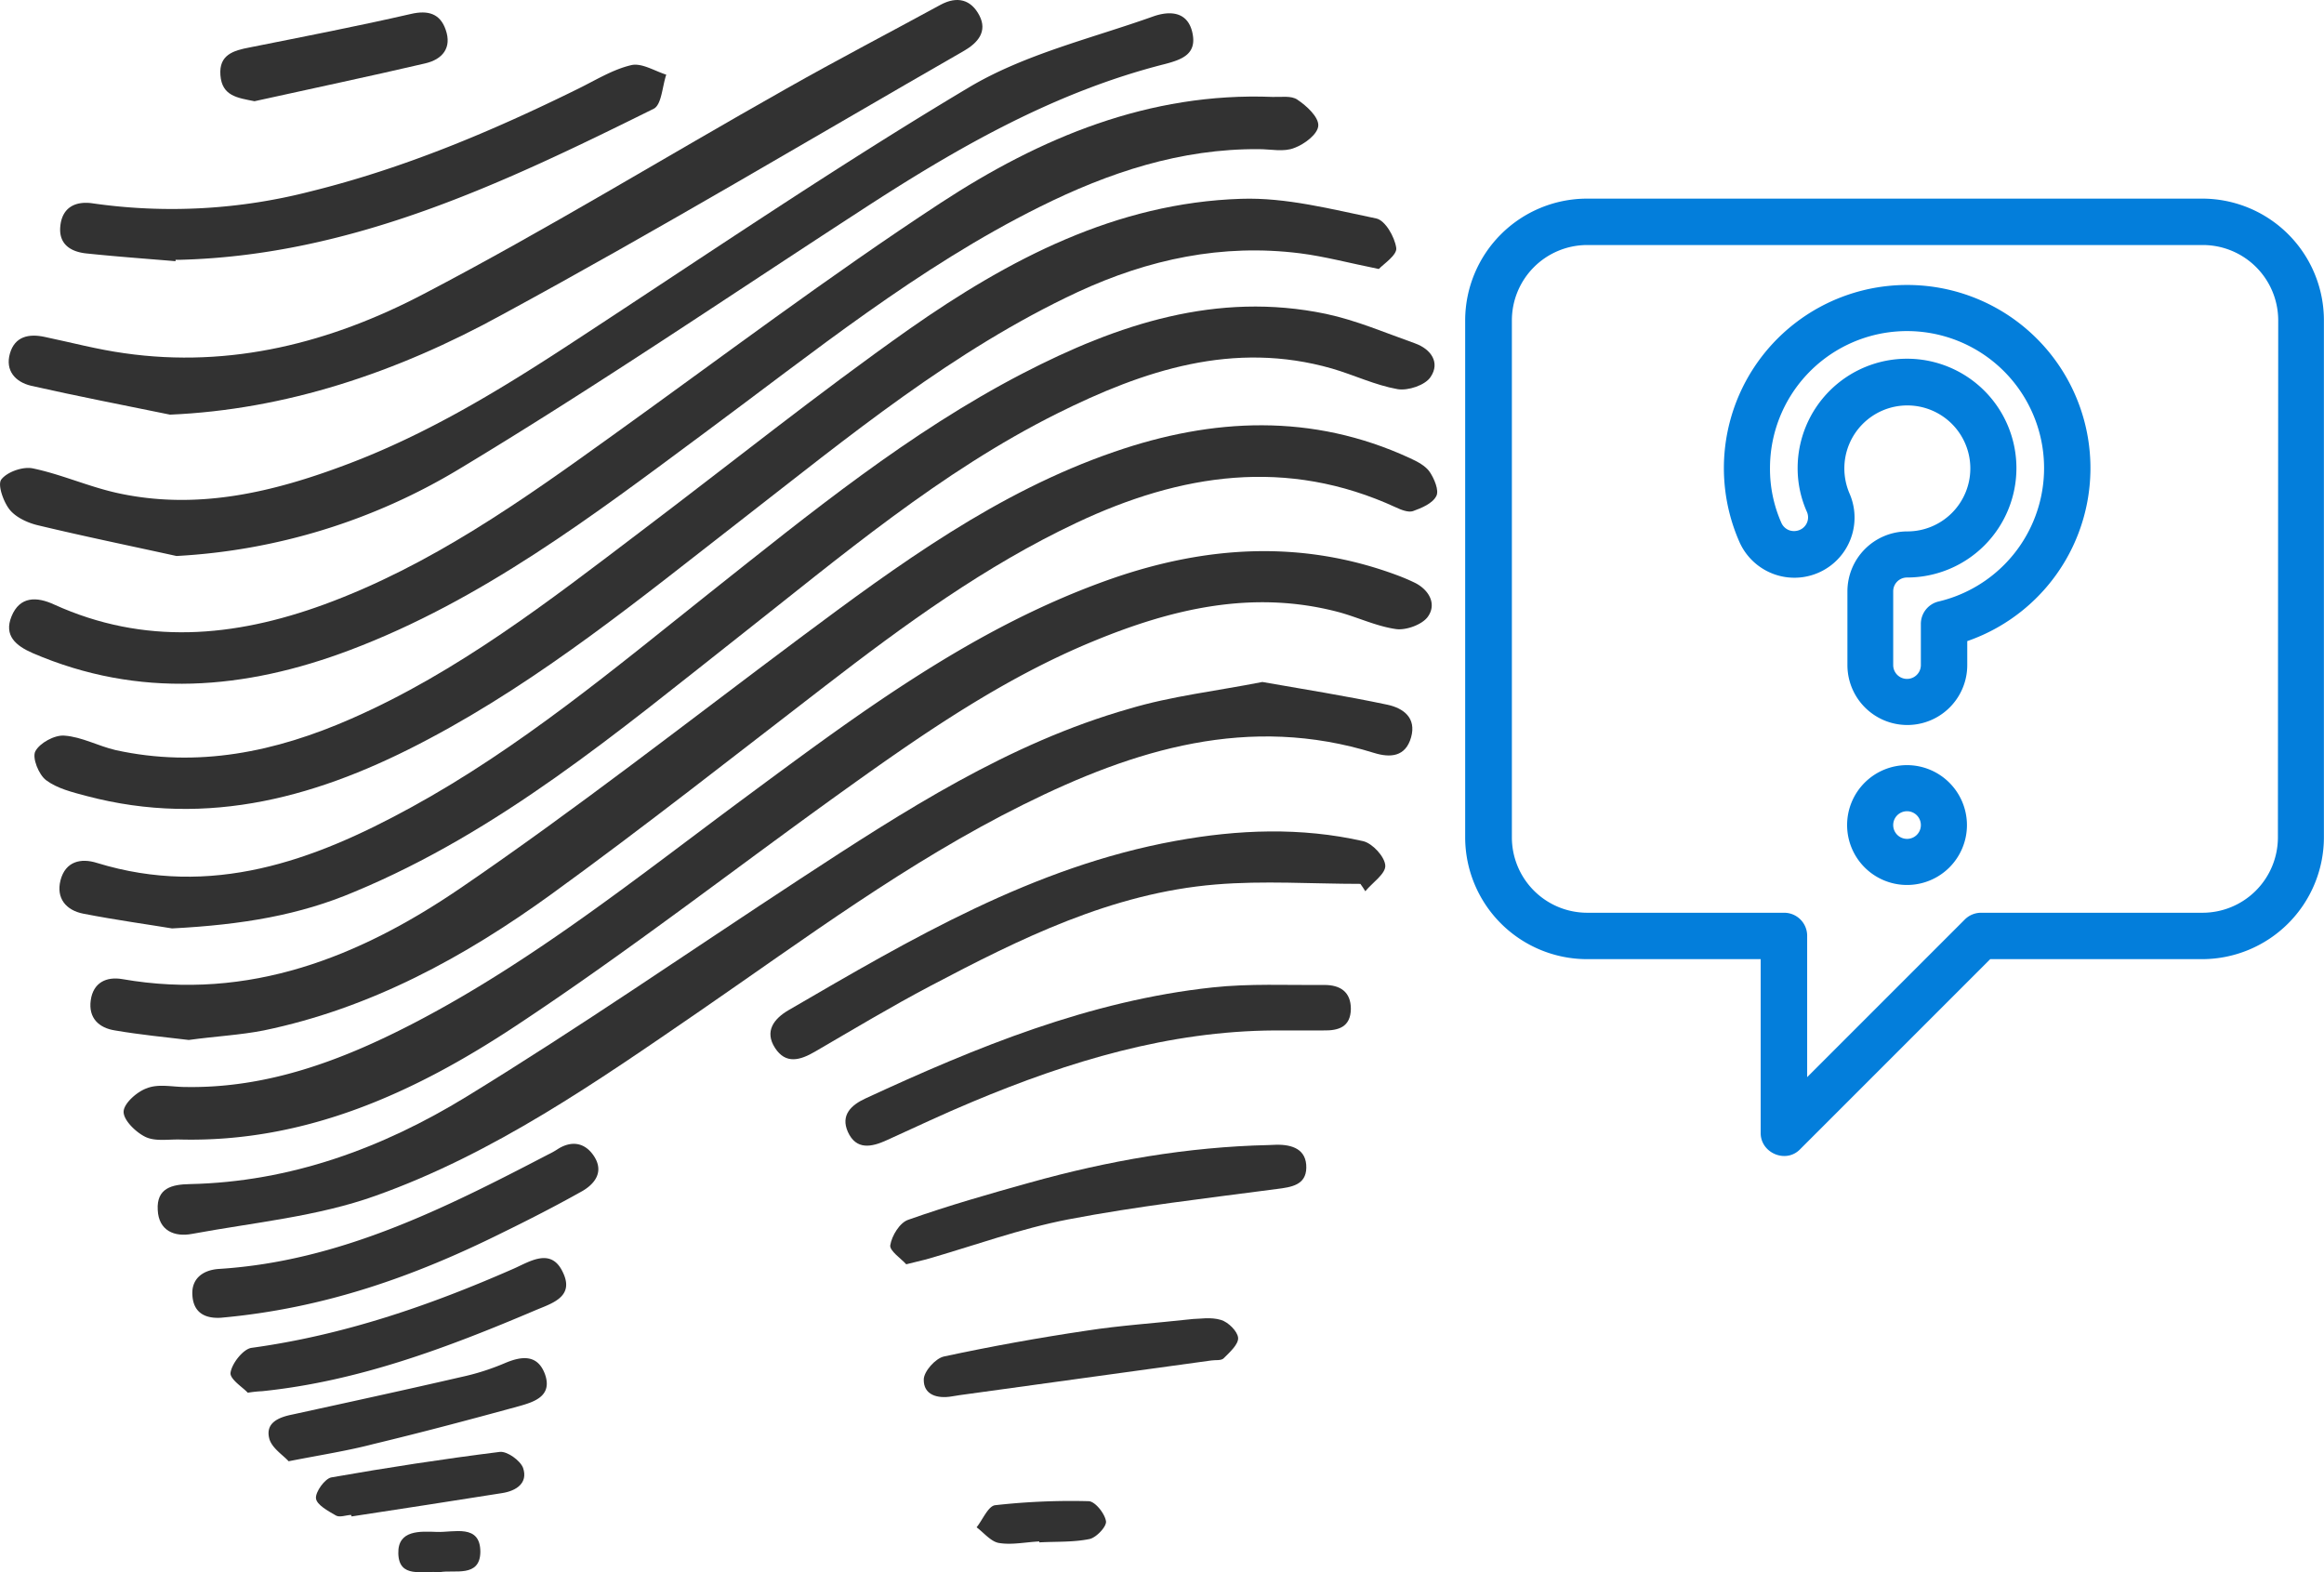 <svg xmlns="http://www.w3.org/2000/svg" viewBox="0 0 756.33 511.66"><defs><style>.cls-1{fill:#323232;}.cls-2{fill:#037edb;}</style></defs><title>6</title><g id="Warstwa_2" data-name="Warstwa 2"><g id="Capa_1" data-name="Capa 1"><g id="Gidxdd"><path class="cls-1" d="M56,302.14c-7.2-1.2-18.1-2.7-28.9-4.8-5.6-1.1-8.9-5-7.4-10.9,1.6-6.1,6.6-7.3,11.9-5.6,37.2,11.4,70.3-.6,102.2-18.1,35.3-19.3,66.1-45.1,97.4-70,32.4-25.7,64.6-52,101.6-71.2,30.9-16,63.2-26.8,98.7-19.4,9.9,2.1,19.4,6.2,29,9.6,5.3,1.9,8.2,6.3,5.1,10.9-1.7,2.7-7.4,4.6-10.8,4-7.3-1.3-14.1-4.6-21.3-6.7-32.1-9.2-61.3.6-89.4,14.6-38.1,19-70.4,46.5-103.6,72.6-39.5,31.1-78,63.5-125.2,83.1C97.63,297.74,79.13,300.94,56,302.14Z"/><path class="cls-1" d="M448.73,87.54c-9.9-2-17.7-4.1-25.6-5.1-25.4-3.2-49.3,1.9-72.4,12.6-40.5,18.9-74.6,47.1-109.5,74.2-32.7,25.4-64.8,51.7-101.6,71.2C104.53,259.14,68,269.64,28,259c-4.5-1.2-9.4-2.4-13-5.1-2.4-1.8-4.6-7.3-3.5-9.4,1.4-2.7,6.3-5.4,9.5-5.1,5.6.4,11,3.4,16.6,4.7,26.8,5.9,52.1.6,76.7-10.2,34.7-15.2,64.4-38.3,94.3-61,29.1-22,57.5-44.8,87.3-65.8,32.4-22.7,67.3-41.1,108-42.4,14.6-.5,29.5,3.4,44,6.4,2.9.6,6,6,6.5,9.6C454.73,83,450.23,85.94,448.73,87.54Z"/><path class="cls-1" d="M61.43,338.44c-7.6-.9-15.8-1.7-24-3.1-5.2-.8-8.7-4-7.9-9.8s5.1-7.8,10.3-6.9c41.3,7.2,77.3-7.3,110-29.6,37.8-25.8,73.9-54.1,110.6-81.5,31.9-23.8,64.1-47.4,102.2-60.5,32.1-11.1,64.4-12.6,96.1,2,2.4,1.1,5.2,2.5,6.6,4.6s3.1,6,2.1,7.8c-1.2,2.4-4.8,3.9-7.6,4.9-1.5.5-3.8-.4-5.5-1.2-35.6-16.4-70.1-11-104,5-29.7,14-56,33.2-81.8,53.1-29.5,22.7-58.8,45.8-89,67.7-28.3,20.5-58.9,37.2-93.7,44.4C78.23,336.84,70.13,337.24,61.43,338.44Z"/><path class="cls-1" d="M60.23,353.74c26.7.5,50.9-8.6,74.1-20.6,39.2-20.3,73.4-47.9,108.7-74,37.3-27.6,74.5-55.4,119-70.9,30.6-10.6,61.5-12.6,92.5-1.1a65.71,65.71,0,0,1,6.1,2.6c4.6,2.4,6.9,6.9,4.1,10.9-1.8,2.6-7,4.5-10.3,4.1-6.5-.9-12.6-3.9-19-5.6-27.9-7.3-54.2-1-80,9.7-29,12-54.7,29.7-80.1,47.9-35.9,25.7-70.8,52.9-107.6,77.2-32.7,21.6-68.2,37.9-109.1,36.9-3.9-.1-8.2.7-11.4-.9s-7.1-5.5-7-8.2,4.4-6.5,7.6-7.6C51.63,352.64,56.13,353.74,60.23,353.74Z"/><path class="cls-1" d="M409.73,48.54c-25.5-.2-48.9,7.6-71.4,18.8-39.6,19.7-73.7,47.4-109,73.5-36.4,27-72.5,54.5-115.4,70.7-34.1,12.9-68.7,15.9-103.3,1-5.5-2.4-9.4-5.7-6.9-11.9,2.7-6.7,8.3-6.5,13.9-3.9,29.3,13.3,58.5,10.7,87.8,0,34.7-12.7,64.4-33.8,94-55.1,35.4-25.4,70.2-51.7,106.7-75.6,32.4-21.2,67.8-36.1,108-34.5,2.8.1,6.1-.5,8.1.9,3,2,6.9,5.6,6.8,8.4s-4.5,6.1-7.8,7.3C417.83,49.54,413.53,48.54,409.73,48.54Z"/><path class="cls-1" d="M410.83,221.94c13.1,2.3,27,4.5,40.7,7.4,5.1,1.1,9.5,4.2,7.7,10.6s-6.8,6.7-12,5.1c-40.8-12.7-78-1.2-114.2,16.8-37.5,18.6-71,43.6-105.3,67.2-33.5,23-67,46.4-105.5,60.1-19,6.8-39.7,8.7-59.7,12.4-5.7,1.1-10.9-1-11.2-7.8-.4-7.1,4.6-8.3,10.5-8.4,32.7-.7,62.6-11.7,89.9-28.4,36.9-22.6,72.6-47.3,108.8-71,33.8-22.1,67.7-44.1,107-55.3C381.23,226.54,395.53,224.94,410.83,221.94Z"/><path class="cls-1" d="M57.43,180.94c-15-3.3-30.1-6.4-45.1-10-3.4-.8-7.2-2.6-9.2-5.1s-4-8.1-2.7-9.8c1.9-2.5,7.1-4.3,10.3-3.6,9.1,1.9,17.8,5.8,27,7.9,26.2,5.9,51.1-.1,75.4-9.3,26.5-10,50.5-24.7,74.1-40.2,42.5-27.8,84.5-56.4,128.1-82.4,18.1-10.8,39.8-15.9,60-23.1,5.1-1.8,11.1-1.8,12.7,5.2s-3.2,8.8-8.9,10.3c-36.4,9.2-68.4,27.7-99.5,48-43.3,28.1-86,57.2-130.2,83.8A198.87,198.87,0,0,1,57.43,180.94Z"/><path class="cls-1" d="M55.33,134.94c-15.1-3.1-30.2-6-45.2-9.4-5.1-1.2-8.5-4.9-6.9-10.5s6.2-6.5,11.3-5.4c8.6,1.8,17.2,4.1,25.9,5.3,34.7,5,67.4-3.5,97.5-19.3,40-20.9,78.6-44.6,118-66.8,16.6-9.4,33.5-18.2,50.2-27.3,5.4-2.9,9.9-1.7,12.6,3.5s-.5,8.9-5,11.5c-50,28.7-99.5,58.3-150.2,85.8C128.83,121.44,92.63,133.34,55.33,134.94Z"/><path class="cls-1" d="M57.13,85c-9.6-.8-19.2-1.5-28.8-2.5-5.3-.5-9.3-3-8.7-8.9.6-6.1,4.9-8.3,10.7-7.4a181.19,181.19,0,0,0,70.7-3.9c30.4-7.5,59.1-19.6,87.1-33.4,5.7-2.8,11.3-6.3,17.3-7.7,3.4-.8,7.6,1.9,11.4,3.1-1.3,3.8-1.5,9.8-4.1,11.1C164,59.54,114.93,83,58.83,84.54h-1.7Z"/><path class="cls-1" d="M442.73,287.64c-15.7,0-31.5-1.1-47.1.2-33.8,2.8-63.6,17.6-93,33.1-12.7,6.7-25,14.1-37.4,21.3-4.8,2.8-9.5,4.2-13-1.2s-.4-9.5,4.4-12.3c39.9-23.2,79.7-46.7,126-55.1,20.3-3.7,40.7-4.5,61,.1,3,.7,7,5,7.2,7.9.2,2.7-4.2,5.6-6.5,8.4C443.83,289.24,443.33,288.44,442.73,287.64Z"/><path class="cls-1" d="M414.83,335.34c-34.5.2-66.8,10-98.3,23.2-9.4,3.9-18.6,8.3-27.9,12.5-5,2.3-10,3.3-12.7-2.7-2.4-5.4,1-8.7,5.8-10.9,36.1-16.7,72.9-31.8,112.9-36.1,12-1.3,24.2-.7,36.4-.8,5.1,0,8.6,2.2,8.6,7.8-.1,5.9-4,7.1-9,7Z"/><path class="cls-1" d="M71.83,428.84c-3.5.2-8.7-.5-9.2-7.1-.5-5.6,3.4-8.5,8.8-8.8,39.1-2.5,73.1-19.6,106.9-37.2a26.94,26.94,0,0,0,2.9-1.6c4.8-3.2,9.3-2.3,12.2,2.3,3.2,5.1,0,9.1-4.5,11.5-8.4,4.7-17,9.1-25.6,13.3C134.93,415.34,105.53,425.84,71.83,428.84Z"/><path class="cls-1" d="M294.93,411.44c-1.6-1.8-5.5-4.4-5.2-6.2.5-3.1,3.1-7.4,5.9-8.3,13-4.6,26.3-8.4,39.6-12.1,25.4-7.1,51.2-11.6,77.6-12.2.8,0,1.7-.1,2.5-.1,5.3-.1,9.9,1.5,9.8,7.5-.1,5.6-4.8,6.3-9.6,6.9-22.7,3-45.5,5.6-67.9,9.9-15.6,3-30.8,8.6-46.2,13C299.73,410.24,298.13,410.64,294.93,411.44Z"/><path class="cls-1" d="M80.63,453.24c-1.4-1.6-5.9-4.4-5.6-6.5.4-3,4.1-7.7,6.8-8.1,29.9-4.1,57.9-13.7,85.4-25.8,5.2-2.3,12.1-6.9,15.9,1.1,4.1,8.3-3.9,10.3-9.2,12.6-28.5,12.1-57.4,23-88.6,26.2A39.51,39.51,0,0,0,80.63,453.24Z"/><path class="cls-1" d="M388.33,429.24c1.9,0,5.7-.7,9,.3,2.4.7,5.4,3.7,5.6,5.8s-2.7,4.7-4.7,6.7c-.8.8-2.6.5-4,.7-27.3,3.8-54.7,7.5-82,11.3-.8.1-1.6.3-2.5.4-4.7.8-9.2-.5-9.1-5.5,0-2.6,3.8-6.9,6.6-7.5,15.4-3.3,30.9-6.1,46.4-8.4C364.53,431.34,375.63,430.64,388.33,429.24Z"/><path class="cls-1" d="M93.93,475.54c-1.8-2-5.5-4.3-6.3-7.4-1.3-5.1,3-6.9,7.5-7.8,18.3-4,36.7-8,54.9-12.2a78.15,78.15,0,0,0,14.2-4.5c5.6-2.4,10.7-2.9,13.1,3.5,2.6,7.2-3.5,9.1-8.5,10.5-15.7,4.3-31.5,8.5-47.3,12.3C113.13,472.14,104.63,473.44,93.93,475.54Z"/><path class="cls-1" d="M82.83,32.94c-5.6-1.1-10.6-1.7-11.1-8.5-.5-6.6,4.2-8,9.5-9,17.5-3.5,35.1-6.9,52.5-10.9,5.6-1.3,9.5-.1,11.3,5.1,2.1,5.9-1,9.7-6.7,11C119.93,24.94,101.33,28.84,82.83,32.94Z"/><path class="cls-1" d="M114.23,493c-1.7.1-3.7.9-4.9.2-2.6-1.5-6.3-3.5-6.5-5.6s2.9-6.4,5-6.8c18.2-3.2,36.4-6,54.8-8.3,2.4-.3,6.7,2.8,7.6,5.2,1.7,5-2.3,7.5-6.8,8.2-16.3,2.6-32.7,5.1-49,7.6C114.33,493.34,114.33,493.14,114.23,493Z"/><path class="cls-1" d="M338.23,501.64c-4.4.2-8.9,1.2-13.1.5-2.6-.4-4.9-3.3-7.3-5.1,2-2.5,3.8-7,6.1-7.2a220.9,220.9,0,0,1,30.4-1.3c2.1.1,5.2,4,5.6,6.5.3,1.7-3.1,5.3-5.3,5.8-5.3,1.1-10.9.8-16.4,1.1Z"/><path class="cls-1" d="M143.13,511.64c-5.7-.5-13.3,2.1-13.5-6.1-.2-7.7,7.1-7.2,12.6-7s14.1-2.7,14.1,6.5C156.23,513.54,147.83,510.74,143.13,511.64Z"/></g><path class="cls-2" d="M716.83,64.64H516.43a39.69,39.69,0,0,0-39.6,39.6v168.3a39.69,39.69,0,0,0,39.6,39.6H573v56.6c0,6.5,8.2,10,12.8,5.3l61.9-61.9h69a39.69,39.69,0,0,0,39.6-39.6V104.24A39.61,39.61,0,0,0,716.83,64.64Zm24.5,207.9h0a24.54,24.54,0,0,1-24.5,24.5h-72.1a7.49,7.49,0,0,0-5.3,2.2l-51.3,51.3v-46a7.49,7.49,0,0,0-7.5-7.5h-64.1a24.54,24.54,0,0,1-24.5-24.5V104.24a24.54,24.54,0,0,1,24.5-24.5h200.4a24.54,24.54,0,0,1,24.5,24.5l-.1,168.3Z"/><path class="cls-2" d="M620.63,92.74a59.6,59.6,0,0,0-54.6,83.5,19.57,19.57,0,1,0,35.9-15.6,20.75,20.75,0,0,1-1.7-8.2,20.5,20.5,0,1,1,20.5,20.5,19.53,19.53,0,0,0-19.5,19.5v24a19.5,19.5,0,1,0,39,0v-7.8a59.59,59.59,0,0,0-19.6-115.9Zm10.3,103a7.49,7.49,0,0,0-5.8,7.3v13.4a4.5,4.5,0,0,1-9,0v-24a4.48,4.48,0,0,1,4.5-4.5,35.6,35.6,0,1,0-35.6-35.6,34.81,34.81,0,0,0,3,14.2,4.43,4.43,0,0,1-2.3,5.9,4.7,4.7,0,0,1-3.5.1,4.52,4.52,0,0,1-2.5-2.4,43.36,43.36,0,0,1-3.7-17.8,44.6,44.6,0,1,1,54.9,43.4Z"/><path class="cls-2" d="M620.63,249a19.5,19.5,0,1,0,19.5,19.5A19.53,19.53,0,0,0,620.63,249Zm0,24a4.5,4.5,0,1,1,4.5-4.5A4.48,4.48,0,0,1,620.63,273Z"/></g></g></svg>
